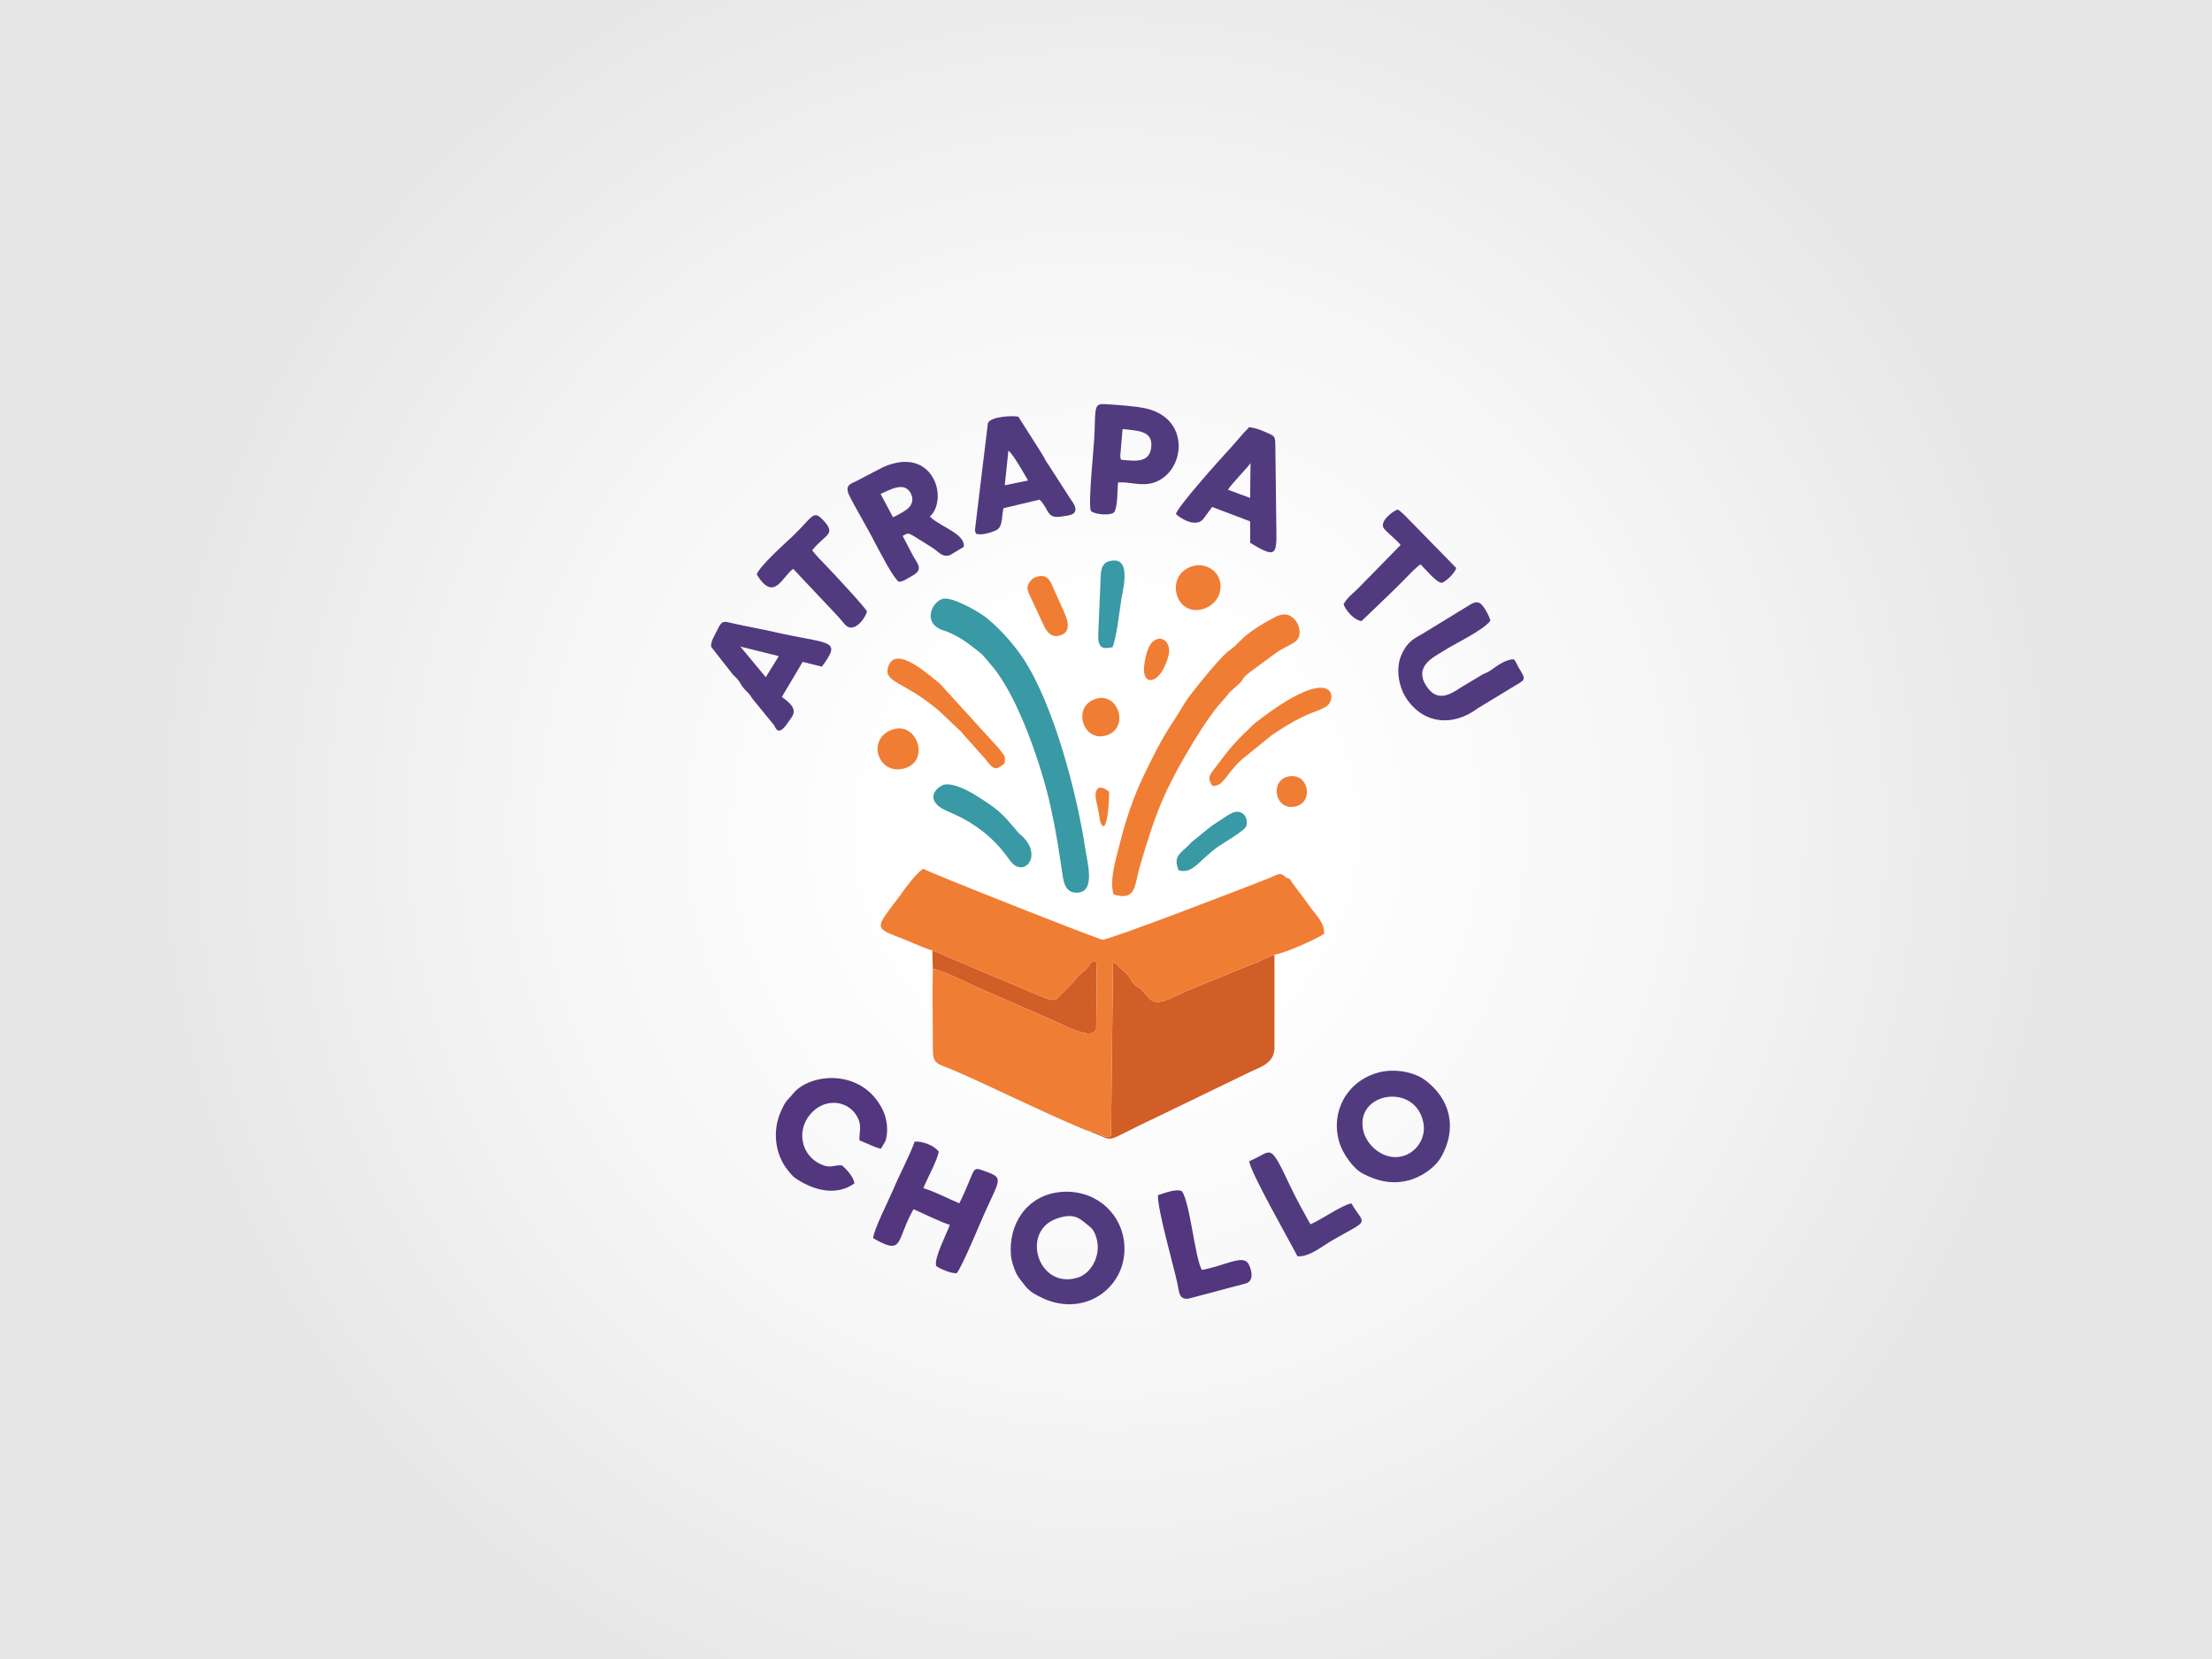 <?xml version="1.0" encoding="utf-8"?>
<!-- Generator: Adobe Illustrator 15.0.0, SVG Export Plug-In . SVG Version: 6.00 Build 0)  -->
<!DOCTYPE svg PUBLIC "-//W3C//DTD SVG 1.1//EN" "http://www.w3.org/Graphics/SVG/1.1/DTD/svg11.dtd">
<svg version="1.1" id="Capa_1" xmlns="http://www.w3.org/2000/svg" xmlns:xlink="http://www.w3.org/1999/xlink" x="0px" y="0px"
	 width="360px" height="270px" viewBox="0 0 360 270" enable-background="new 0 0 360 270" xml:space="preserve">
<rect fill-rule="evenodd" clip-rule="evenodd" fill="#FFFFFF" width="360" height="270"/>
<radialGradient id="SVGID_1_" cx="180" cy="135" r="159.099" gradientUnits="userSpaceOnUse">
	<stop  offset="0.2" style="stop-color:#FFFFFF"/>
	<stop  offset="0.57" style="stop-color:#F6F6F6"/>
	<stop  offset="1" style="stop-color:#E6E6E6"/>
</radialGradient>
<rect fill-rule="evenodd" clip-rule="evenodd" fill="url(#SVGID_1_)" width="360" height="270"/>
<g>
	<path fill-rule="evenodd" clip-rule="evenodd" fill="#523A7F" d="M143.311,80.379c1.307-0.492,3.877-2.24,4.957-0.022
		c0.499,1.028,0.088,1.982-0.706,2.57c-0.411,0.301-1.66,1.036-2.225,1.256L143.311,80.379z M146.277,94.677
		c0.837-0.044,1.256-0.477,1.873-0.786c2.475-1.256,1.08-2.063,0.139-4.024l-1.388-2.658c0.889-0.338,0.528-0.815,2.548,0.492
		c0.793,0.507,1.675,1.028,2.468,1.557c0.984,0.654,1.396,1.447,2.651,1.109l2.291-1.366c0.206-2.034-3.209-3.025-5.207-4.642
		c-0.33-0.271-0.19-0.154-0.308-0.293c3.092-2.872,0.551-11.685-7.667-8.02l-4.259,2.225c-0.867,0.455-1.689,0.573-1.44,1.733
		c0.11,0.507,0.801,1.711,1.072,2.218l2.321,4.171c0.455,0.793,0.72,1.344,1.131,2.123
		C143.134,89.684,145.396,94.127,146.277,94.677L146.277,94.677z"/>
	<path fill-rule="evenodd" clip-rule="evenodd" fill="#523A7F" d="M199.835,79.704c0.374-0.602,1.469-1.755,1.931-2.298
		c0.603-0.705,1.183-1.263,1.756-2.027l-0.066,5.655L199.835,79.704z M191.382,83.655c0.434,0.462,3.004,2.306,4.384,0.896
		l1.506-2.042l6.19,2.342l0.007,3.488c4.848,2.997,4.267,1.667,4.23-4.318l-0.139-11.529c-0.029-1.424-0.029-1.498-1.337-2.056
		c-1.035-0.448-1.771-0.764-2.909-0.917c-0.917,0.859-2.026,2.284-3.032,3.371C198.63,74.659,191.595,82.524,191.382,83.655
		L191.382,83.655z"/>
	<path fill-rule="evenodd" clip-rule="evenodd" fill="#523A7F" d="M246.394,107.301c-1.138-0.044-2.497,0.852-3.591,1.66
		c-0.771,0.565-1,0.5-1.697,0.918l-3.407,2.041c-1.733,1.153-3.789,2.379-5.523-0.213c-2.225-3.327,1.359-4.847,2.667-5.713
		c1.674-1.116,6.572-3.386,7.725-4.986c-0.19-0.771-1.005-2.276-1.593-2.754c-0.484-0.389-1.071-0.206-1.477,0.007l-7.857,4.81
		c-1.3,0.808-2.423,1.094-3.495,3.363c-1.108,2.343-0.434,5.324,0.558,6.94c2.761,4.487,7.711,4.972,11.766,1.924l5.294-3.216
		c2.525-1.586,2.761-1.183,1.41-3.415C246.783,108.021,246.886,107.94,246.394,107.301L246.394,107.301z"/>
	<path fill-rule="evenodd" clip-rule="evenodd" fill="#523A7F" d="M164.115,73.337c0.808,0.609,2.563,3.782,3.202,4.862l-3.79,0.778
		L164.115,73.337z M158.82,86.842c0.705,0.345,2.314-0.117,3.144-0.463c1.307-0.536,0.984-2.078,1.351-3.664l5.875-1.403
		c1.726,1.741,1.013,3.253,3.907,2.703c0.756-0.147,3.128-0.154,1.189-2.703l-3.687-5.721c-0.484-0.609-0.697-1.292-1.153-1.931
		l-3.708-5.838c-0.888-0.228-4.494-0.045-4.957,1.027l-2.1,17.317c0.081,1.211-0.125-0.654,0.051,0.353
		c0.007,0.044,0.037,0.125,0.044,0.161C158.784,86.717,158.806,86.79,158.82,86.842L158.82,86.842z"/>
	<path fill-rule="evenodd" clip-rule="evenodd" fill="#523A7F" d="M182.694,69.827c2.276,0.272,4.854,0.198,4.685,2.761
		c-0.19,2.828-2.569,2.453-4.921,2.233c-0.064-0.191-0.08-0.037-0.139-0.595L182.694,69.827z M177.554,83.178
		c0.8,0.639,3.246,0.719,3.746,0.22c0.631-0.852,0.535-3.598,0.653-4.876c1.864-0.168,3.73,0.676,5.771,0.037
		c5.17-1.608,6.212-10.494-1.329-12.11c-1.674-0.36-4.721-0.559-6.492-0.676c-1.829-0.118-1.623,0.418-1.785,4.994
		C178.053,72.757,177.025,82.134,177.554,83.178L177.554,83.178z"/>
	<path fill-rule="evenodd" clip-rule="evenodd" fill="#523A7F" d="M120.486,105.23l6.264,1.55l-2.122,3.429L120.486,105.23z
		 M115.735,105.26l3.327,4.252c0.235,0.331,0.462,0.5,0.771,0.822c0.705,0.727,0.683,1.102,1.3,1.785
		c0.683,0.757,0.741,0.639,1.329,1.601l3.518,4.312c0.25,0.352,0.624,2.026,2.276-0.463c0.815-1.227,1.998-2.042-1.014-4.142
		l3.393-5.707l3.121,0.779c3.415-4.59,1.233-3.569-7.895-5.677c-2.115-0.492-4.465-0.874-6.58-1.373
		c-1.52-0.353-1.77-0.507-2.445,0.896C116.374,103.299,115.647,104.342,115.735,105.26L115.735,105.26z"/>
	<path fill-rule="evenodd" clip-rule="evenodd" fill="#523A7F" d="M227.946,88.7l-6.962,7.102c-0.926,0.925-1.615,1.322-2.321,2.534
		c0.353,1.028,1.74,2.628,2.931,2.739l4.759-4.567c0.794-0.786,1.601-1.564,2.394-2.387c0.712-0.734,1.807-1.873,2.446-2.277
		c0.668,0.661,2.687,3.114,3.503,3.004c0.689-0.301,1.975-1.425,2.313-2.401l-7.006-7.167c-0.83-0.778-1.557-1.74-2.519-2.357
		c-0.882,0.301-2.806,1.799-2.364,2.901C225.332,86.357,227.454,87.987,227.946,88.7L227.946,88.7z"/>
	<path fill-rule="evenodd" clip-rule="evenodd" fill="#523A7F" d="M123.152,93.488c2.841,4.62,4.12,0.382,5.934-0.91l7.241,7.682
		c0.404,0.411,1.131,1.41,1.513,1.667c1.352,0.925,3.055-1.396,3.246-2.416c-0.059-0.434-5.772-6.565-6.646-7.454
		c-0.764-0.786-1.682-1.726-2.262-2.482c2.093-2.703,4.127-2.504,1.66-5.06c-1.527-1.579-1.638-0.293-4.839,2.754
		C127.661,88.531,123.644,92.114,123.152,93.488L123.152,93.488z"/>
	<path fill-rule="evenodd" clip-rule="evenodd" fill="#52367E" d="M150.272,193.369c0.624-1.542,2.283-4.561,2.511-5.941
		c-0.654-0.918-2.563-1.74-3.922-1.63c-0.889,2.467-2.379,5.141-3.451,7.718c-0.698,1.667-3.246,6.66-3.305,7.998
		c5.083,2.944,3.672,0.345,6.573-4.722c1.102,0.491,5.008,2.363,5.904,2.54c-0.507,1.483-2.6,5.42-2.225,6.689
		c0.5,0.427,2.408,1.264,3.363,1.19c0.815-1.139,2.828-5.824,3.583-7.623c3.114-7.41,4.37-7.755,1.381-8.834
		c-2.842-1.028-1.571-0.984-4.553,5.089C154.047,194.963,152.38,194.03,150.272,193.369L150.272,193.369z"/>
	<path fill-rule="evenodd" clip-rule="evenodd" fill="#52367E" d="M139.066,192.59c-0.228-1.212-1.285-2.239-2.027-2.93
		c-1.521-0.073-1.851,0.603-3.591-0.242c-2.923-1.402-3.885-5.191-1.674-7.953c2.321-2.894,6.25-2.475,7.755,0.309
		c0.779,1.439,0.316,2.32,0.338,3.818c0.83,0.295,2.688,1.255,3.51,1.352l0.72-1.227c0.529-1.571,0.279-3.598-0.404-5.016
		c-3.326-6.925-11.904-6.095-14.643-2.688c-0.94,1.175-1.079,0.874-1.982,2.916c-1.411,3.157-0.903,6.946,1.101,9.459
		c0.808,1.013,0.962,1.205,2.012,1.828C133.022,193.891,136.319,194.544,139.066,192.59L139.066,192.59z"/>
	<path fill-rule="evenodd" clip-rule="evenodd" fill="#52367E" d="M191.617,208.864c0.293,1.396,0.228,2.658,1.784,2.497
		l8.856-2.351c0.279-0.066,0.624-0.139,0.866-0.293c0.918-0.581,0.565-2.167,0.037-3.07c-0.896-1.506-3.818,0.354-7.542,1.028
		c-1.108-1.638-1.975-11.258-3.298-12.829c-0.955-0.419-2.93,0.374-3.855,0.66C188.313,196.659,190.992,205.94,191.617,208.864
		L191.617,208.864z"/>
	<path fill-rule="evenodd" clip-rule="evenodd" fill="#523A7F" d="M172.061,198.297c2.681-0.903,3.584-0.066,4.796,0.933
		c0.712,0.58,1.167,0.822,1.586,2.24c0.822,2.753-0.793,5.734-2.981,6.439C168.962,210.01,165.966,200.33,172.061,198.297
		L172.061,198.297z M164.541,204.413c0.095,1,0.742,2.828,1.271,3.525c1.424,1.88,1.66,2.291,3.87,3.327
		c7.146,3.349,14.217-2.167,13.234-9.341c-0.691-5.001-5.185-8.526-10.553-7.902C167.082,194.632,164.056,199.258,164.541,204.413
		L164.541,204.413z"/>
	<path fill-rule="evenodd" clip-rule="evenodd" fill="#523A7F" d="M221.909,184.152c-1.622-6.308,8.373-8.129,9.73-1.483
		c0.573,2.783-1.462,5.354-4.054,5.626C224.847,188.581,222.468,186.326,221.909,184.152L221.909,184.152z M224.267,174.57
		c-5.089,1.416-7.725,6.374-6.33,11.212c0.58,2.013,2.307,4.415,3.87,5.229c2.159,1.124,4.611,1.836,7.461,1.086
		c2.13-0.558,4.326-2.114,5.287-3.817c2.645-4.664,1.506-9.474-2.702-12.551C230.134,174.48,226.954,173.82,224.267,174.57
		L224.267,174.57z"/>
	<path fill-rule="evenodd" clip-rule="evenodd" fill="#523A7F" d="M203.33,188.97c-0.081,1.396,6.72,13.292,7.828,15.488
		c1.909,0.154,3.951-1.602,5.61-2.556c6.346-3.657,5.383-2.313,3.166-6.051c-1.558,0.278-4.95,2.687-6.653,3.4
		c-1.043-1.837-2.241-4.003-3.188-5.986C206.444,185.563,207.2,187.384,203.33,188.97L203.33,188.97z"/>
	<path fill-rule="evenodd" clip-rule="evenodd" fill="#3999A5" d="M153.342,97.483c-1.777,0.58-3.253,4.054,0.265,5.14
		c1.461,0.456,3.224,1.506,4.325,2.379c2.46,1.946,1.351,0.867,3.532,3.408c4.259,4.972,8.129,16.501,9.495,22.758
		c1.087,4.972,1.314,6.962,2.034,11.611c0.221,1.408,0.749,2.576,2.379,2.496c2.93-0.146,1.616-4.773,1.285-6.984
		c-1.344-9.018-5.147-23.573-10.127-31.129c-1.512-2.299-4.443-5.633-6.756-7.16C158.776,99.341,154.818,96.999,153.342,97.483
		L153.342,97.483z"/>
	<path fill-rule="evenodd" clip-rule="evenodd" fill="#3999A5" d="M153.269,127.849c-1.792,1.021-2.093,2.85,0.815,4.12
		c2.049,0.889,3.106,1.403,4.803,2.563c2.276,1.564,3.936,3.313,5.471,5.494c2.093,2.959,5.353-0.479,2.195-3.754
		c-0.418-0.433-0.484-0.352-0.91-0.865c-2.739-3.269-3.261-3.716-6.984-6.059C157.667,128.73,154.612,127.078,153.269,127.849
		L153.269,127.849z"/>
	<path fill-rule="evenodd" clip-rule="evenodd" fill="#3999A5" d="M181.063,105.326c0.633-1.439,1.139-5.831,1.426-7.762
		c0.205-1.417,1.85-7.211-1.924-6.242c-1.382,0.353-1.411,1.66-1.455,3.188l-0.375,8.753
		C178.685,105.289,179.228,105.751,181.063,105.326L181.063,105.326z"/>
	<path fill-rule="evenodd" clip-rule="evenodd" fill="#3999A5" d="M191.83,141.648c2.327,0.652,3.275-1.631,6.411-3.856
		c0.903-0.639,4.304-2.57,4.574-3.319c0.272-0.741-0.006-1.615-0.44-1.975c-1.241-1.043-2.621,0.286-3.598,0.881
		c-2.049,1.241-2.931,2.181-4.479,3.372c-0.653,0.498-0.757,0.771-1.367,1.307C191.764,139.069,191.015,139.717,191.83,141.648
		L191.83,141.648z"/>
	<path fill-rule="evenodd" clip-rule="evenodd" fill="#D15E27" d="M177.415,184.168c4.59,1.674,1.505,1.997,10.678-2.277
		l15.414-7.461c1.931-0.882,3.729-1.447,3.914-3.708v-15.349c-1.175,0.418-2.387,1.131-3.68,1.557l-10.662,4.362
		c-4.194,1.976-5.054,2.614-6.823,0.323c-0.991-1.278-0.403-0.396-1.446-1.219c-0.984-0.771-0.588-1.345-2.057-2.453l-0.896-0.889
		c-0.286-0.279-0.314-0.287-0.719-0.492l-0.323,28.295C179.632,185.548,178.251,183.712,177.415,184.168L177.415,184.168z"/>
	<path fill-rule="evenodd" clip-rule="evenodd" fill="#D15E27" d="M151.814,157.716c0.852-0.104,5.383,2.085,6.572,2.673
		l12.933,5.662c1.696,0.705,6.455,3.406,7.079,1.454l0.096-5.082c-0.037-1.895,0.065-3.995-0.081-5.86l-0.346-0.065
		c-0.932,0.044-0.44,0.631-1.798,1.666c-1.572,1.19-0.962,1.256-3.085,3.188c-1.682,1.528-0.808,2.122-5.375,0.117l-12.602-5.324
		c-0.925-0.345-2.784-1.271-3.474-1.461L151.814,157.716z"/>
	<path fill-rule="evenodd" clip-rule="evenodd" fill="#F07D34" d="M151.733,154.683c0.69,0.19,2.548,1.116,3.474,1.461l12.602,5.324
		c4.568,2.005,3.694,1.411,5.375-0.117c2.123-1.932,1.513-1.997,3.085-3.188c1.358-1.035,0.866-1.622,1.798-1.666l0.346,0.065
		c0.146,1.865,0.044,3.966,0.081,5.86l-0.096,5.082c-0.625,1.952-5.383-0.749-7.079-1.454l-12.933-5.662
		c-1.189-0.588-5.721-2.776-6.572-2.673c-0.11,4.223,0.029,8.548,0,12.785c-0.022,2.768,0.712,2.577,3.003,3.524
		c4.737,1.954,18.631,8.783,22.597,10.143c0.837-0.456,2.218,1.38,3.4,0.689l0.323-28.295c0.404,0.205,0.433,0.213,0.719,0.492
		l0.896,0.889c1.469,1.108,1.072,1.682,2.057,2.453c1.043,0.822,0.455-0.06,1.446,1.219c1.77,2.291,2.629,1.652,6.823-0.323
		l10.662-4.362c1.293-0.426,2.505-1.139,3.68-1.557c1.71-0.228,6.741-2.512,8.07-3.385c0.124-1.932-1.483-3.158-2.71-5.002
		l-2.394-3.209c-0.565-0.764-0.17-0.654-1.08-0.947c-0.998-1.014-1.3-0.492-2.93,0.154c-3.893,1.549-25.938,10.023-26.951,9.957
		c-0.595-0.035-28.971-11.213-29.162-11.559c-1.124,0.698-3.048,3.283-3.834,4.436l-1.741,2.306c-2.379,3.21-1.652,3.136,2.71,4.854
		C148.649,153.479,150.536,154.366,151.733,154.683L151.733,154.683z"/>
	<path fill-rule="evenodd" clip-rule="evenodd" fill="#F07D34" d="M181.233,145.569c3.76,1.123,3.355-1.454,4.289-4.619
		c2.576-8.695,3.892-12.213,8.621-20.063c1.241-2.07,2.482-3.929,3.789-5.625c0.301-0.382,0.734-0.874,1.035-1.205
		c1.844-2.063,0.154-0.521,2.408-2.511c1.389-1.226,0.302-0.859,2.336-2.372l4.252-3.136c0.698-0.47,2.497-1.263,2.981-1.733
		c1.035-0.999,0.492-2.798-0.33-3.583c-1.021-0.991-1.976-0.874-3.225-0.22c-1.99,1.043-4.083,2.292-5.596,3.841
		c-2.225,2.284-1.153,0.478-4.861,4.795l-2.122,2.578c-0.712,0.969-1.373,1.674-1.997,2.702c-2.233,3.731-3.122,4.627-5.324,9.055
		c-1.095,2.21-2.101,4.216-3.011,6.617c-0.926,2.453-1.624,4.759-2.27,7.367C181.563,140.054,180.542,143.176,181.233,145.569
		L181.233,145.569z"/>
	<path fill-rule="evenodd" clip-rule="evenodd" fill="#F07D34" d="M163.498,124.25c0.103-1.197,0.11-1.094-0.514-1.887
		c-0.117-0.154-0.331-0.441-0.492-0.639l-9.297-10.201c-0.39-0.448-0.11-0.162-0.581-0.536c-1.579-1.256-6.771-5.956-8.004-2.622
		c-1.028,2.768,2.416,2.365,8.225,7.329l3.576,3.378c0.213,0.25,0.309,0.396,0.514,0.609l2.747,3.077
		c0.286,0.331,0.257,0.242,0.529,0.573c0.198,0.234,0.316,0.418,0.492,0.639C161.78,125.33,162.14,125.323,163.498,124.25
		L163.498,124.25z"/>
	<path fill-rule="evenodd" clip-rule="evenodd" fill="#F07D34" d="M197.308,127.893c1.837,0.161,2.233-1.983,4.737-4.238l4.95-4.023
		c5.934-3.98,6.792-3.438,8.818-4.627c1.903-1.124,1.689-7.652-11.492,2.629c-0.617,0.478-0.595,0.565-1.146,1.08
		c-2.321,2.181-3.268,3.371-5.222,6C197.081,125.888,196.31,126.424,197.308,127.893L197.308,127.893z"/>
	<path fill-rule="evenodd" clip-rule="evenodd" fill="#F07D34" d="M194.128,92.129c-4.699,1.336-2.922,8.401,1.734,6.962
		c1.586-0.485,3.075-2.063,2.73-4.274C198.271,92.783,196.104,91.564,194.128,92.129L194.128,92.129z"/>
	<path fill-rule="evenodd" clip-rule="evenodd" fill="#F07D34" d="M168.543,93.921c-0.433,0.146-0.917,0.646-1.087,0.991
		c-0.367,0.727-0.264,0.881-0.015,1.674l2.578,5.515c0.543,0.955,1.219,1.719,2.555,1.3c2.453-0.771,0.521-3.885-0.154-5.493
		c-0.396-0.947-0.837-1.792-1.248-2.783C170.717,94.009,169.99,93.429,168.543,93.921L168.543,93.921z"/>
	<path fill-rule="evenodd" clip-rule="evenodd" fill="#F07D34" d="M145.036,118.816c-4.112,1.652-1.998,7.586,2.32,6.19
		C151.44,123.685,149.156,117.164,145.036,118.816L145.036,118.816z"/>
	<path fill-rule="evenodd" clip-rule="evenodd" fill="#F07D34" d="M178.354,113.727c-3.914,1.211-2.159,7.035,1.594,5.992
		C183.898,118.625,182.085,112.581,178.354,113.727L178.354,113.727z"/>
	<path fill-rule="evenodd" clip-rule="evenodd" fill="#F07D34" d="M187.864,104.239c-1.035,0.69-1.418,2.467-1.623,3.855
		c-0.58,3.929,2.783,3.355,3.951-1.491C190.626,104.834,189.317,103.277,187.864,104.239L187.864,104.239z"/>
	<path fill-rule="evenodd" clip-rule="evenodd" fill="#F07D34" d="M209.425,126.439c-2.798,0.807-1.857,5.676,1.506,4.781
		C213.941,130.426,212.906,125.44,209.425,126.439L209.425,126.439z"/>
	<path fill-rule="evenodd" clip-rule="evenodd" fill="#F07D34" d="M179.625,134.51c0.749-0.551,0.889-4.583,0.881-5.64
		c-1.476-1.285-2.592-0.734-2.071,1.557c0.176,0.756,0.301,1.439,0.448,2.226C179.06,133.584,179.015,134.179,179.625,134.51
		L179.625,134.51z"/>
</g>
</svg>
